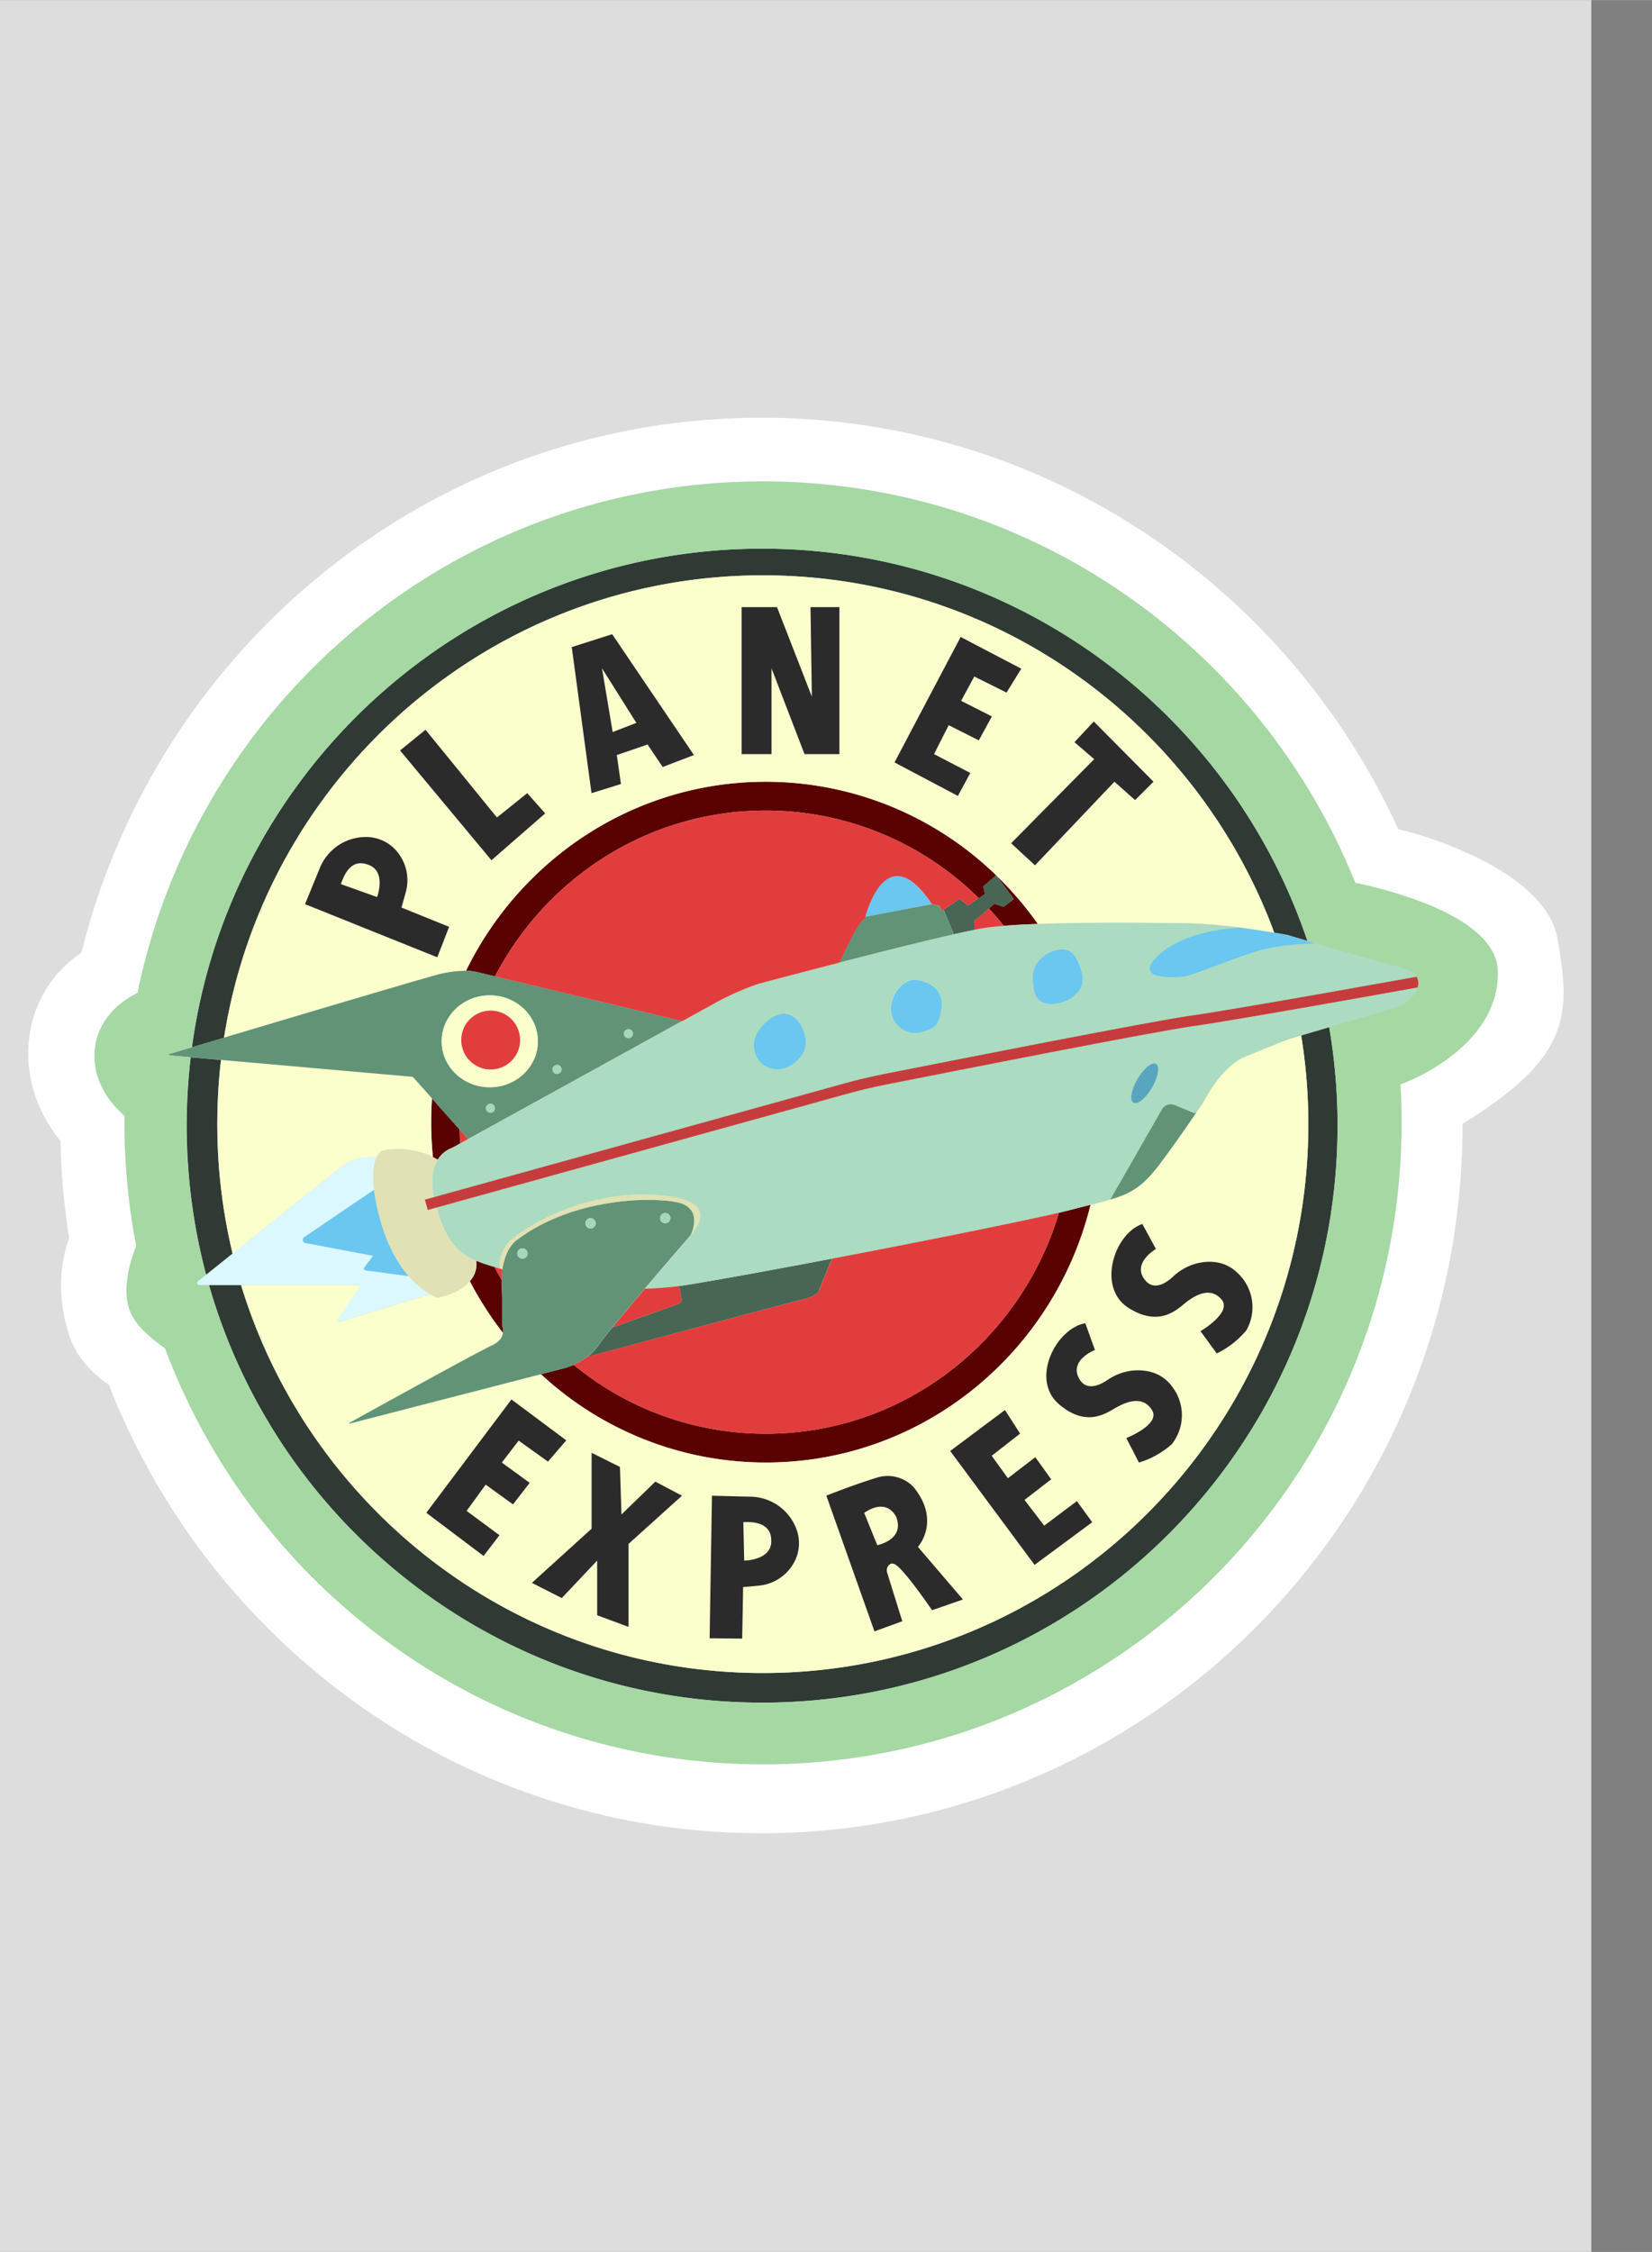 <svg viewBox="0 0 617.986 841.89" xmlns="http://www.w3.org/2000/svg" width="1835" height="2500"><rect x="0" y="0" width="617.986" height="841.89" fill="#808080" stroke="none"/><path d="M0 0h595.28v841.89H0z" fill="#ddd"/><path d="M160.94 483.82l-33.86 10.28a.63.63 0 0 1-.7-1l8.53-12.73H74.56a.79.79 0 0 1-.5-1.41l3-2.46 9.94-7.89c15.51-12.45 38.26-30.66 42.13-33.38s8.67-2.85 11.79-2.64c-1 2-1.81 5.7-1 12.19l-26.09 17.67a1.22 1.22 0 0 0 .46 2.21l25.29 4.78-3.33 4.43a.65.65 0 0 0 .43 1l16.24 2.18a31.18 31.18 0 0 0 8.02 6.77z" fill="#dcf8ff"/><path d="M152.9 477.09l-16.24-2.18a.65.65 0 0 1-.43-1l3.33-4.43-25.29-4.78a1.22 1.22 0 0 1-.46-2.21l26.09-17.67a78.84 78.84 0 0 0 2.44 11.59c2.74 9.75 6.75 16.32 10.56 20.68z" fill="#6ac7ef"/><path d="M372.67 327.2l6.6 8.91-3.8 2.86-3.54-1.12-2 1.79q2.91 3.12 5.57 6.46c3.75-.31 8.11-.54 12.79-.71a127.26 127.26 0 0 0-15.62-18.19zm0 0a123.69 123.69 0 0 0-86.19-35c-49.16 0-91.7 28.82-112.18 70.74a16.53 16.53 0 0 1 3.93.41l6.93 1.65c19.23-36.9 57.39-62 101.32-62a113.16 113.16 0 0 1 79.68 32.8l2.29-1.53-.62-2.87zm-200.75 95.06l-10.33-11.63q-.3 4.39-.3 8.87 0 6.62.65 13.05c.65.33 1.24.67 1.77 1a10.5 10.5 0 0 1 4.76-4.19 15.52 15.52 0 0 0 1.59-.77l2.09-1.15c-.15-1.72-.15-3.44-.23-5.18zm15.92 73.48v-9.26c0-1.41 0-2.82-.13-4.22s-.12-2.63-.09-3.81q-1.38-2.34-2.61-4.76c-2.49-.77-4.76-1.48-6.84-2.35a9.62 9.62 0 0 1-2.39 7.63 127 127 0 0 0 12.39 19.32 5 5 0 0 0-.33-2.55zm213.23-43.58c-1.29.34-2.94.74-4.92 1.21C381.88 501.2 338.17 536 286.47 536a112.9 112.9 0 0 1-71.88-25.78 24 24 0 0 1-3 1.15l-9.19 2.37a123.52 123.52 0 0 0 84.1 33c58.65 0 107.88-41 121.46-96.37-2.1.56-4.37 1.13-6.89 1.79zm0 0c-1.29.34-2.94.74-4.92 1.21C381.88 501.2 338.17 536 286.47 536a112.9 112.9 0 0 1-71.88-25.78 24 24 0 0 1-3 1.15l-9.19 2.37a123.52 123.52 0 0 0 84.1 33c58.65 0 107.88-41 121.46-96.37-2.1.56-4.37 1.13-6.89 1.79z" fill="#590000"/><path d="M306.6 481.83s.32 2.45-6.62 4.07c-5.25 1.22-56 14.83-80.33 21.38a18.67 18.67 0 0 0 4.17-4.28c.85-1.24 2.76-3.65 5.27-6.72l24.58-8.77 1.45-1.13-1.12-5.58c1-.13 2-.28 3-.44 12.52-2.05 32.73-5.73 54.21-9.82z" fill="#486654"/><path d="M497.23 384l-10.46 3.07a207.46 207.46 0 0 1 2.66 33.2c0 113.32-91.36 205.19-204.07 205.19-91.89 0-169.6-61.07-195.17-145h-12C104 570.56 186.85 636.53 285.1 636.53c118.9 0 215.25-96.53 215.25-215.72a217.89 217.89 0 0 0-3.12-36.81zM81.28 420.26a209.08 209.08 0 0 1 1.38-24l-11.31-1a217.79 217.79 0 0 0 5.76 81.28l9.89-7.93a206.56 206.56 0 0 1-5.72-48.35zM489.07 351.73c-4.45-1.31-7.38-2.19-7.38-2.19s-1.93-.36-5-.88l-.72-1.94c-29.41-77-103.64-131.65-190.58-131.65-101.8 0-186.18 74.93-201.59 172.87l-12 3.58C86.08 286.24 176.14 205.1 285.1 205.1c93.37 0 172.9 59.58 202.66 142.9.45 1.22.89 2.47 1.31 3.73z" fill="#2f3a34"/><path d="M161.94 432.55a29.33 29.33 0 0 0-18.63-2.48 4.47 4.47 0 0 0-2.41 2.52c-3.12-.21-8 0-11.79 2.64S102.49 456.16 87 468.61a206.56 206.56 0 0 1-5.7-48.35 209.08 209.08 0 0 1 1.38-24l71.77 6.32 7.16 8.06q-.3 4.39-.3 8.87-.02 6.61.63 13.04zM489.43 420.26c0 113.32-91.36 205.19-204.07 205.19-91.89 0-169.6-61.07-195.17-145h44.72l-8.53 12.73a.63.63 0 0 0 .7 1l33.86-10.28a15 15 0 0 0 2.7 1.27s8-1.36 12.12-6.13a127 127 0 0 0 12.39 19.32c-.2 1.48-1.16 3.33-4.18 4.72-5.39 2.47-45.34 24.53-53.08 28.82h-.08a.17.17 0 0 0 .13.32l71.45-18.43a123.52 123.52 0 0 0 84.1 33c58.65 0 107.88-41 121.46-96.37 2.75-.69 5.15-1.3 7.28-1.93 7.84-2.28 12.24-4.86 18.47-13.12q1.43-1.89 2.81-3.77c1.22-1.66 2.4-3.3 3.52-4.87.76-1.07 1.5-2.12 2.2-3.13 1.22-1.73 2.33-3.34 3.33-4.8l.95-1.4a1 1 0 0 0 .08-.14c.23-.33.45-.64.65-.95l.48-.72c.61-.91 1.13-1.69 1.54-2.33l.37-.55.84-1.3.05-.08.11-.22c.14-.26.38-.72.72-1.31q.33-.58.78-1.32c.09-.16.2-.33.31-.51.12-.18.23-.37.36-.56l.34-.53c.14-.22.29-.44.46-.67s.28-.42.44-.63.46-.65.71-1 .5-.66.76-1l.63-.77c.19-.24.39-.47.59-.7s.41-.47.62-.7c.35-.39.71-.78 1.09-1.15l.65-.64c.22-.22.45-.43.68-.63s.51-.45.77-.67l.64-.52c.24-.19.49-.38.73-.55.48-.35 1-.68 1.48-1 .21-.12.42-.25.63-.36l.3-.16q.31-.18.63-.33h.09c.27-.14.54-.25.82-.37 9.2-3.8 15.8-6.4 15.8-6.4l5.08-1.49a207.46 207.46 0 0 1 2.69 33.12zM475.94 346.72c-29.41-77-103.64-131.65-190.58-131.65-101.77 0-186.15 74.93-201.56 172.87 27.82-8.3 73.23-21.81 79.81-23.53a40.17 40.17 0 0 1 10.68-1.41c20.48-41.92 63-70.74 112.18-70.74a123.69 123.69 0 0 1 86.19 35 127.26 127.26 0 0 1 15.59 18.19c19.79-.73 45.43-.39 56-.25a179 179 0 0 1 19.16 1.57c5.15.66 9.87 1.4 13.22 2zm-312.37 11.1L114.11 338l5.5-13.35a18.6 18.6 0 0 1 17.46-11.7 15.09 15.09 0 0 1 10.2 4.1 16.76 16.76 0 0 1 4.45 16.76l-1.54 5.52 17.82 7.16zm20.27-36.23l-34.18-41 9.52-7.73 26.72 32.8 11.33-9.1 6.7 7.56zm64.06-34.87l-5.67-8.41-11.51 3.95 1.55 10.82-11 3.43-7.39-54.61 15.12-4.81 30.57 45.17zm66.1-4.81h-13l-12.4-32.11v32.11h-11.16V227h13.22l13 33.49-.46-33.49H314zm50.45-29l-4.93 9.1 11.48 5.82-4.89 8.93-11.26-5.67-5.49 10.82L363 289l-4.63 8.58L334.63 285l24.73-46.89L382 250l-5.5 8.93zm60.16 46.2l-7.73-6.87-29.71 31.26-8.93-8.25 31.08-31.43-7.32-6.37 7.21-7.73 22.33 22.5z" fill="#faffcc"/><path d="M175.76 479c-4.16 4.77-12.12 6.13-12.12 6.13a15 15 0 0 1-2.7-1.27 31.18 31.18 0 0 1-8-6.73c-3.81-4.36-7.82-10.93-10.56-20.72a78.84 78.84 0 0 1-2.44-11.59c-.81-6.49 0-10.15 1-12.19a4.47 4.47 0 0 1 2.41-2.52 29.33 29.33 0 0 1 18.63 2.48c.65.33 1.24.67 1.77 1a12.56 12.56 0 0 0-1.32 2.9c-1 3.13-1.2 7.54.45 13.71.06.22.12.43.17.64s.13.48.2.71l.36 1.23c.13.41.25.81.38 1.2s.25.78.39 1.15.26.74.39 1.09.26.71.4 1.05.33.82.5 1.22.25.57.38.85.24.52.37.77.29.58.43.86l.45.82.45.77a23.09 23.09 0 0 0 1.9 2.71 20.72 20.72 0 0 0 8.54 6.1 9.62 9.62 0 0 1-2.43 7.63z" fill="#e0e2b3"/><path d="M492.65 352.79c-1 0-2.07 0-3.2.08a101.6 101.6 0 0 0-10.95 1 58.67 58.67 0 0 0-9.75 2.23c-13.1 4.37-23 8.78-25.9 9.06s-17.5 1.35-11.38-6.19c4.12-5.07 14.28-11.1 32-12.24 5.15.66 9.87 1.4 13.22 2 3.1.52 5 .88 5 .88s2.93.88 7.38 2.19z" fill="#6ac7ef"/><path d="M253.41 381.29L185.15 365l-6.93-1.65a16.53 16.53 0 0 0-3.93-.41 40.17 40.17 0 0 0-10.68 1.45c-6.58 1.72-52 15.23-79.81 23.53l-12 3.58-8.41 2.5a.27.27 0 0 0 .06.52l7.9.7 11.31 1 71.77 6.32 7.16 8.06 10.33 11.63 1.41 1.59 1.75 2 80.07-44.12zm-71.64 33a1.69 1.69 0 1 1 1.69 1.69 1.68 1.68 0 0 1-1.69-1.65zm53.32-29.57a1.69 1.69 0 1 1-1.69 1.69 1.69 1.69 0 0 1 1.69-1.65zm-26.72 13.36a1.69 1.69 0 1 1-1.69 1.69 1.69 1.69 0 0 1 1.69-1.65zm-43.15-8.82c0-9.5 8.06-17.19 18-17.19s18 7.69 18 17.19-8.06 17.18-18 17.18-18-7.65-18-17.14z" fill="#619377"/><path d="M379.27 336.11l-3.8 2.86-3.54-1.12-2 1.79-3.07 2.71-2.37 1.85.24 3.36c-2.21.44-4.88 1-7.9 1.7-1.57-3.8-3.05-7.31-3.86-9.2l5.92-3.95 3.24 2.37 4-2.7 2.29-1.53-.62-2.87 4.84-4.19z" fill="#486654"/><path d="M356.8 349.26c-2.8.64-5.9 1.36-9.19 2.15-10.34 2.48-22.6 5.58-33.6 8.41 2.44-5.37 7.61-16.24 9.39-16.24 0 0 .08-.33.23-.9l24.89-4.68 2.73.62.63 1.13.42.74.62-.41c.83 1.92 2.31 5.38 3.88 9.18z" fill="#619377"/><path d="M348.52 338l-24.89 4.73c1.37-5.07 9.03-28.53 24.89-4.73z" fill="#6ac7ef"/><path d="M243.92 446.57c-27.69-1.33-50.33 13.59-54.18 18.26-2.17 2.63-3.62 6.79-2.89 9.42l1.08.31c1.2-8.38 5.4-11 5.4-11C214 448 242.7 447.33 253.19 449.43c10.12 2 5.51 11.72 5.18 12.39 4.41-5.37 8.98-14.12-14.45-15.25z" fill="#a4d8bd"/><path d="M447.7 415.58l-.48.72c-.2.31-.42.62-.65.95a1 1 0 0 1-.08.14l-.95 1.4c-1 1.46-2.11 3.07-3.33 4.8-.7 1-1.44 2.06-2.2 3.13-1.12 1.57-2.3 3.21-3.52 4.87q-1.38 1.88-2.81 3.77c-6.23 8.26-10.63 10.84-18.47 13.12l19.3-33.69a3.94 3.94 0 0 1 4.92-1.69l6.58 2.71.36.15a1.07 1.07 0 0 0 1.33-.38z" fill="#619377"/><path d="M431 406.6c-2.32 4-5.44 6.57-7 5.69s-.87-4.86 1.45-8.88 5.45-6.58 7-5.7.88 4.86-1.45 8.89z" fill="#58a5bf"/><path d="M402.52 371.7a13.13 13.13 0 0 1-10 3.64 7.53 7.53 0 0 1-.83-.1c-4.11-.74-5.35-3.83-5.35-10.15a8.8 8.8 0 0 1 .28-2.21c1-3.91 4.66-6.59 7.95-7.57a9.08 9.08 0 0 1 2.61-.42c4.18 0 5.85 2.84 7.58 8.92a7.78 7.78 0 0 1-2.24 7.89zM352.11 377.78c-.87 4.68-1.56 6.78-8 8.26a9.08 9.08 0 0 1-10.74-10c.48-5 5-10.27 9.43-9.69 6.38.83 10.53 4.88 9.31 11.43zM301.46 389.32c.35 6.17-6.86 11.3-12 10.38-4.43-.79-7.49-4.06-7.49-9.29s7-11.84 11.52-11.48c4.73.39 7.7 5.66 7.97 10.39z" fill="#6ac7ef"/><path d="M238.11 270.24l-8.93 3.43-3.95-23.87zM141.07 335.36l-13.56-4.84c1.2-3.44 3.85-10.14 10.82-7 6.18 2.7 2.74 11.84 2.74 11.84z" fill="#faffcc"/><g fill="#2b2b2b"><path d="M229 237.09l-15.11 4.81 7.39 54.61 11-3.43-1.55-10.82 11.51-3.95 5.67 8.41 11.67-4.46zm.18 36.58l-4-23.87 12.88 20.44zM314.01 226.96v54.95h-13.05L288.6 249.8v32.11h-11.16v-54.95h13.22l13.05 33.49-.51-33.49zM364.46 252.89l-4.93 9.1 11.51 5.84-4.89 8.93-11.26-5.67-5.49 10.82 13.56 7.05-4.63 8.58-23.7-12.53 24.73-46.89 22.67 11.85-5.5 8.93zM375.94 527.14l-20.49 15.31 31.57 42.58 21.56-15.95-5.74-7.89-12.22 9.18-7.37-9.63 9.98-7.7-5.94-8.27-10.25 7.85-6.07-8.38 10.64-8.29zM211.83 538.47l-20.5-15.29-31.85 42.37 21.42 16.14 5.94-7.75-12.29-9.1 7.14-9.81 10.22 7.38 6.24-8.05-10.43-7.59 6.31-8.2 10.96 7.85zM431.49 292.22l-6.87 6.87-7.73-6.87-29.71 31.26-8.93-8.25 31.08-31.43-7.38-6.35 7.21-7.73zM150.18 339.28l1.54-5.52a16.76 16.76 0 0 0-4.45-16.76 15.09 15.09 0 0 0-10.2-4.1 18.6 18.6 0 0 0-17.46 11.7l-5.5 13.4 49.46 19.87 4.43-11.38zm-9.11-3.92l-13.56-4.84c1.2-3.44 3.85-10.14 10.82-7 6.18 2.7 2.74 11.84 2.74 11.84zM297.93 571.66a18.59 18.59 0 0 0-17.16-12.12l-14.44-.37-.87 53.3 12.18.12.35-19.26 5.7-.53a16.76 16.76 0 0 0 14.06-10.14 15.06 15.06 0 0 0 .18-11zm-19.54 11.77l-.33-14.4c3.64-.11 10.85 0 10.45 7.58-.36 6.76-10.12 6.82-10.12 6.82zM203.93 304.07l-20.09 17.52-34.18-41.05 9.52-7.73 26.72 32.8 11.33-9.1zM221.31 543.12v28.38l-22.33 20.25 11.17 5.68 13.24-14v20.43l11.74 4.36v-31.04l19.99-18.01-9.96-5.27-12.68 12.3-.57-17.79zM336.18 585.88c4.39 4.19 12.49 16.09 12.49 16.09l11.55-4-16.85-19.68s8.71-9.46-1.51-22.24a13.4 13.4 0 0 0-13.81-3.65c-8.52 2.61-18.93 6.74-18.93 6.74l18 50.75 10.41-3.79-5.64-18.1a2.88 2.88 0 0 1 .41-2.64c.7-.86 1.7-1.52 3.88.52zm-8-8.21l-4.91-12.09c8.9-6 12 1.59 12 1.59 3.26 8.51-7.11 10.5-7.11 10.5zM406 494.69l3.6 10s-9.84 3.78-5.87 10.79c2.65 4.66 7.57 2.44 10.56.43a20.35 20.35 0 0 1 10.32-3.59c4.47-.22 9.93.82 13.75 5.92a17.44 17.44 0 0 1 0 21.65 32.71 32.71 0 0 1-12.3 6.88l-4.73-9.15s13-5.09 9.6-10.49-9.22-3.14-12.81-1.25-11.22 8.33-22-.94-1.12-28.33 9.88-30.25zM427.33 457.59l5.09 9.33s-9.14 5.26-4.13 11.57c3.34 4.2 7.85 1.24 10.5-1.2a20.32 20.32 0 0 1 9.64-5.14c4.38-.91 9.94-.72 14.5 3.73a17.44 17.44 0 0 1 3.34 21.39 32.76 32.76 0 0 1-11.1 8.7l-6.08-8.32s12-7 7.87-11.84-9.6-1.68-12.86.74-9.79 10-21.85 2.46-5.47-27.83 5.08-31.42z"/></g><path d="M183.22 372.11c-9.94 0-18 7.69-18 17.19s8.06 17.18 18 17.18 18-7.69 18-17.18-8.06-17.19-18-17.19zm.33 27.7a11 11 0 1 1 11-11 11 11 0 0 1-11 11z" fill="#faffcc"/><circle cx="183.55" cy="388.81" fill="#e23d3d" r="11"/><circle cx="183.46" cy="414.33" fill="#a4d8bd" r="1.69"/><circle cx="208.37" cy="399.81" fill="#a4d8bd" r="1.69"/><circle cx="235.09" cy="386.45" fill="#a4d8bd" r="1.69"/><path d="M253.19 449.43c-10.49-2.1-39.21-1.42-59.86 14.14 0 0-4.2 2.61-5.4 11-.1.66-.18 1.36-.23 2.1 0 .57-.07 1.17-.08 1.79 0 1.18 0 2.45.09 3.81s.13 2.81.13 4.22v9.26a5 5 0 0 1 .31 2.54c-.2 1.48-1.16 3.33-4.18 4.72-5.39 2.47-45.34 24.53-53.08 28.82h-.1a.17.17 0 0 0 .13.32l71.45-18.43 9.19-2.37a24 24 0 0 0 3-1.15 26.76 26.76 0 0 0 5.06-3 18.67 18.67 0 0 0 4.17-4.28c.85-1.24 2.76-3.65 5.27-6.72 3.35-4.09 7.77-9.34 12.16-14.5 5.86-6.89 11.66-13.62 14.76-17.22l.11-.12c.26-.3.55-.63.84-1l.68-.77.33-.39.28-.33.1-.11c.38-.61 4.99-10.3-5.13-12.33zm-57.76 21.11a1.93 1.93 0 1 1 1.93-1.93 1.92 1.92 0 0 1-1.93 1.93zm25.48-11.28a1.93 1.93 0 1 1 1.93-1.93 1.94 1.94 0 0 1-1.93 1.93zm27.94-1.93a1.93 1.93 0 1 1 1.93-1.93 1.93 1.93 0 0 1-1.93 1.93z" fill="#619377"/><path d="M197.36 468.61a1.93 1.93 0 1 1-1.93-1.93 1.93 1.93 0 0 1 1.93 1.93zM222.84 457.33a1.93 1.93 0 1 1-1.93-1.93 1.93 1.93 0 0 1 1.93 1.93zM250.78 455.4a1.93 1.93 0 1 1-1.93-1.93 1.93 1.93 0 0 1 1.93 1.93z" fill="#a4d8bd"/><path d="M258.37 461.82c.33-.67 4.94-10.36-5.18-12.39-10.49-2.1-39.21-1.42-59.86 14.14 0 0-4.2 2.61-5.4 11l-1.08-.31c-.73-2.63.72-6.79 2.89-9.42 3.85-4.67 26.49-19.59 54.18-18.26 23.43 1.12 18.86 9.87 14.45 15.24z" fill="#e0e2b3"/><path d="M530.61 367.09v-.28a2.93 2.93 0 0 0-.07-.41c0-.15-.09-.31-.14-.47l-.15-.34a3.11 3.11 0 0 0-.22-.4c0-.09-.12-.19-.18-.28s-.26-.33-.4-.49l-.29-.29a8 8 0 0 0-1-.79l-.44-.27-.35-.19-.4-.2-.54-.24-.26-.11c-.21-.09-.43-.17-.66-.25-.54-.19-1.12-.37-1.76-.54-8.63-2.25-21.74-6-31-8.75-1 0-2.07 0-3.2.08a101.6 101.6 0 0 0-10.95 1 58.67 58.67 0 0 0-9.75 2.23c-13.1 4.37-23 8.78-25.9 9.06s-17.5 1.35-11.38-6.19c4.12-5.07 14.28-11.1 32-12.24a179 179 0 0 0-19.16-1.57c-10.59-.14-36.23-.48-56 .25-4.68.17-9 .4-12.79.71-2.86.23-5.37.51-7.4.84-.95.15-2.08.36-3.37.62-2.21.44-4.88 1-7.9 1.7-2.8.64-5.9 1.36-9.19 2.15-10.34 2.48-22.6 5.58-33.6 8.41-16.6 4.27-30.35 7.93-30.35 7.93a108.88 108.88 0 0 0-14.41 6.2l-13.41 7.38-.69.38-80.07 44.12-2 1.11-.92.5-2.09 1.15a15.52 15.52 0 0 1-1.59.77 10.5 10.5 0 0 0-4.76 4.19 12.56 12.56 0 0 0-1.32 2.9c-1 3-1.18 7.23.29 13.07 0 .21.1.42.16.64s.12.43.17.64.13.48.2.71l.36 1.23c.13.41.25.81.38 1.2s.25.78.39 1.15.26.74.39 1.09.26.71.4 1.05.33.82.5 1.22.25.57.38.85.24.52.37.77.29.58.43.86l.45.82.45.77a23.09 23.09 0 0 0 1.9 2.71 20.72 20.72 0 0 0 8.54 6.1c2.08.87 4.35 1.58 6.84 2.35l1.84.56c-.73-2.63.72-6.79 2.89-9.42 3.85-4.67 26.49-19.59 54.18-18.26 23.43 1.13 18.86 9.88 14.45 15.25l-.1.11-.28.33-.33.39-.68.77c-.29.35-.58.68-.84 1l-.11.12c-3.1 3.6-8.9 10.33-14.76 17.22a117.14 117.14 0 0 0 12.78-1c1-.13 2-.28 3-.44 12.52-2.05 32.73-5.73 54.21-9.82 33.07-6.28 69.16-13.51 84.89-17.17 2-.47 3.63-.87 4.92-1.21 2.52-.66 4.79-1.23 6.86-1.75 2.75-.69 5.15-1.3 7.28-1.93l19.3-33.69a3.94 3.94 0 0 1 4.92-1.69l6.58 2.71.36.15a1.07 1.07 0 0 0 1.29-.39c.61-.91 1.13-1.69 1.54-2.33l.37-.55.84-1.3.05-.08.11-.22c.14-.26.38-.72.72-1.31q.33-.58.78-1.32c.09-.16.2-.33.31-.51.11-.18.22-.37.36-.56l.34-.53c.14-.22.29-.44.46-.67s.28-.42.44-.63.46-.65.71-1 .5-.66.76-1l.63-.77c.19-.24.39-.47.59-.7s.41-.47.62-.7c.35-.39.71-.78 1.09-1.15.21-.22.43-.44.65-.64s.45-.43.68-.63.51-.45.77-.67l.64-.52c.24-.19.49-.38.73-.55.48-.35 1-.68 1.48-1 .21-.12.42-.25.63-.36l.3-.16q.31-.18.63-.33h.09c.27-.14.54-.25.82-.37 9.2-3.8 15.8-6.4 15.8-6.4l5.08-1.49 10.41-3.09 24.63-7.23a13 13 0 0 0 7.78-6 8.57 8.57 0 0 0 .71-1.62 2.17 2.17 0 0 0 .07-.24 1.05 1.05 0 0 0 .05-.19c0-.14.06-.28.09-.42a5.13 5.13 0 0 0 .06-1s-.01-.17-.01-.21zm-144-4.21c1-3.91 4.66-6.59 7.95-7.57a9.08 9.08 0 0 1 2.61-.42c4.18 0 5.85 2.84 7.58 8.92a7.78 7.78 0 0 1-2.26 7.89 13.13 13.13 0 0 1-10 3.64 7.53 7.53 0 0 1-.83-.1c-4.11-.74-5.35-3.83-5.35-10.15a8.8 8.8 0 0 1 .33-2.21zM333.35 376c.48-5 5-10.27 9.43-9.69 6.4.85 10.55 4.9 9.33 11.45-.87 4.68-1.56 6.78-8 8.26A9.08 9.08 0 0 1 333.35 376zm-39.85 2.91c4.72.39 7.69 5.66 8 10.39.35 6.17-6.86 11.3-12 10.38-4.43-.79-7.49-4.06-7.49-9.29s6.99-11.82 11.49-11.46zM431 406.6c-2.32 4-5.44 6.57-7 5.69s-.87-4.86 1.45-8.88 5.45-6.58 7-5.7.88 4.86-1.45 8.89z" fill="#abdbc0"/><path d="M175.08 425.83l-2 1.11-.92.5c-.12-1.72-.2-3.44-.23-5.18l1.41 1.59zM187.93 474.56c-.1.66-.18 1.36-.23 2.1 0 .57-.07 1.17-.08 1.79q-1.38-2.34-2.61-4.76l1.84.56zM375.47 346.1c-2.86.23-5.37.51-7.4.84-.95.15-2.08.36-3.37.62l-.24-3.36 2.37-1.85 3.07-2.71q2.91 3.12 5.57 6.46zM255.12 486.38l-1.45 1.13-24.58 8.77c3.35-4.09 7.77-9.34 12.16-14.5a117.14 117.14 0 0 0 12.78-1zM396.15 453.37C381.88 501.2 338.17 536 286.47 536a112.9 112.9 0 0 1-71.88-25.78 26.76 26.76 0 0 0 5.06-3c24.35-6.49 75.08-20.1 80.35-21.32 6.94-1.62 6.62-4.07 6.62-4.07l4.66-11.29c33.05-6.28 69.14-13.54 84.87-17.17zM366.15 335.78l-4 2.7-3.24-2.37-5.92 3.95-.62.41-.42-.74-.63-1.13-2.73-.62c-15.86-23.75-23.49-.29-24.89 4.73-.15.57-.23.9-.23.9-1.78 0-6.95 10.87-9.39 16.24-16.6 4.27-30.35 7.93-30.35 7.93a108.88 108.88 0 0 0-14.41 6.2l-13.41 7.38-.69.38-1.74-.42L185.15 365c19.23-36.9 57.39-62 101.32-62a113.16 113.16 0 0 1 79.68 32.78z" fill="#e23d3d"/><path d="M159.48 450.41L316.27 407q7.39-2.06 14.92-3.54c24.41-4.84 100.27-19.8 114.6-21.79 17.12-2.38 89.31-15.42 89.31-15.42" fill="none" stroke="#c63c3c" stroke-miterlimit="10" stroke-width="4"/><path d="M536 338.83c-.68-.29-1.35-.57-2-.84a163.49 163.49 0 0 0-27-8c-35.4-88-121.27-150-221.58-150-115.32 0-211.57 82-234 191.19-5.82 2.94-16.7 10.39-16.1 24.83.38 9.15 5.66 16.24 11.2 21.21v2.63a241.78 241.78 0 0 0 4.39 46c-2.11 5.29-5.44 16-2.47 24 2.19 5.89 8 10.55 13.26 14.29 34 90.88 121.33 155.55 223.71 155.55 131.94 0 238.9-107.39 238.9-239.86q0-7.25-.42-14.37a73.91 73.91 0 0 0 21.73-12.76c6.18-5.36 11.24-12 13.48-19.86a32.34 32.34 0 0 0 1.24-9.74c-.24-10.93-11.72-18.85-24.34-24.27zm-5.42 28.39a5.13 5.13 0 0 1-.06 1c0 .14 0 .28-.09.42a1.05 1.05 0 0 1-.05.19 2.17 2.17 0 0 1-.07.24 8.57 8.57 0 0 1-.71 1.62 13 13 0 0 1-7.78 6L497.23 384a217.89 217.89 0 0 1 3.12 36.82C500.35 540 404 636.53 285.1 636.53c-98.25 0-181.13-66-206.92-156.12h-3.62a.79.79 0 0 1-.5-1.41l3-2.46a217.79 217.79 0 0 1-5.76-81.28l-7.9-.7a.27.27 0 0 1-.06-.52l8.43-2.52C86.08 286.24 176.14 205.1 285.1 205.1c93.37 0 172.9 59.58 202.66 142.9.45 1.25.89 2.5 1.31 3.76l3.58 1.06c9.28 2.72 22.39 6.5 31 8.75.64.17 1.22.35 1.76.54.23.08.45.16.66.25l.26.11.54.24.4.2.35.19.44.27a8 8 0 0 1 1 .79l.29.29c.14.16.28.33.4.49s.13.19.18.28a3.11 3.11 0 0 1 .22.4l.15.34c0 .16.1.32.14.47a2 2 0 0 1 .07.41v.39z" fill="#a5d8a3"/><path d="M582.57 350.65c-4.18-23.07-43.32-36.87-59.5-40.69-41.54-90.81-132.59-153.82-238.23-153.82-122.75 0-225.81 85.07-254.38 200a44.47 44.47 0 0 0-19.83 35.41c-.8 15.6 6.11 27.68 12 35.05a266.57 266.57 0 0 0 3.23 36.22c-2.34 6.37-5.3 19.2-.18 35.81 2.56 8.33 8.45 14.55 15.06 19.11 38.34 98.16 133.17 167.62 244.09 167.62 144.84 0 262.26-118.47 262.26-264.6v-.65c40.26-24.6 40.71-40.59 35.48-69.46zm-23.45 22.12c-2.24 7.86-7.3 14.5-13.48 19.86a73.91 73.91 0 0 1-21.73 12.76q.42 7.13.42 14.37c0 132.47-107 239.86-238.9 239.86-102.38 0-189.72-64.62-223.71-155.55-5.22-3.74-11.07-8.4-13.26-14.29-3-8 .36-18.74 2.47-24a241.78 241.78 0 0 1-4.39-46v-2.63c-5.54-5-10.82-12.06-11.2-21.21-.6-14.44 10.28-21.89 16.1-24.83C73.86 262 170.11 179.9 285.43 179.9 385.74 179.9 471.61 242 507 330a163.49 163.49 0 0 1 27 8c.68.27 1.35.55 2 .84 12.58 5.42 24.06 13.34 24.32 24.2a32.34 32.34 0 0 1-1.2 9.73z" fill="#fff"/></svg>